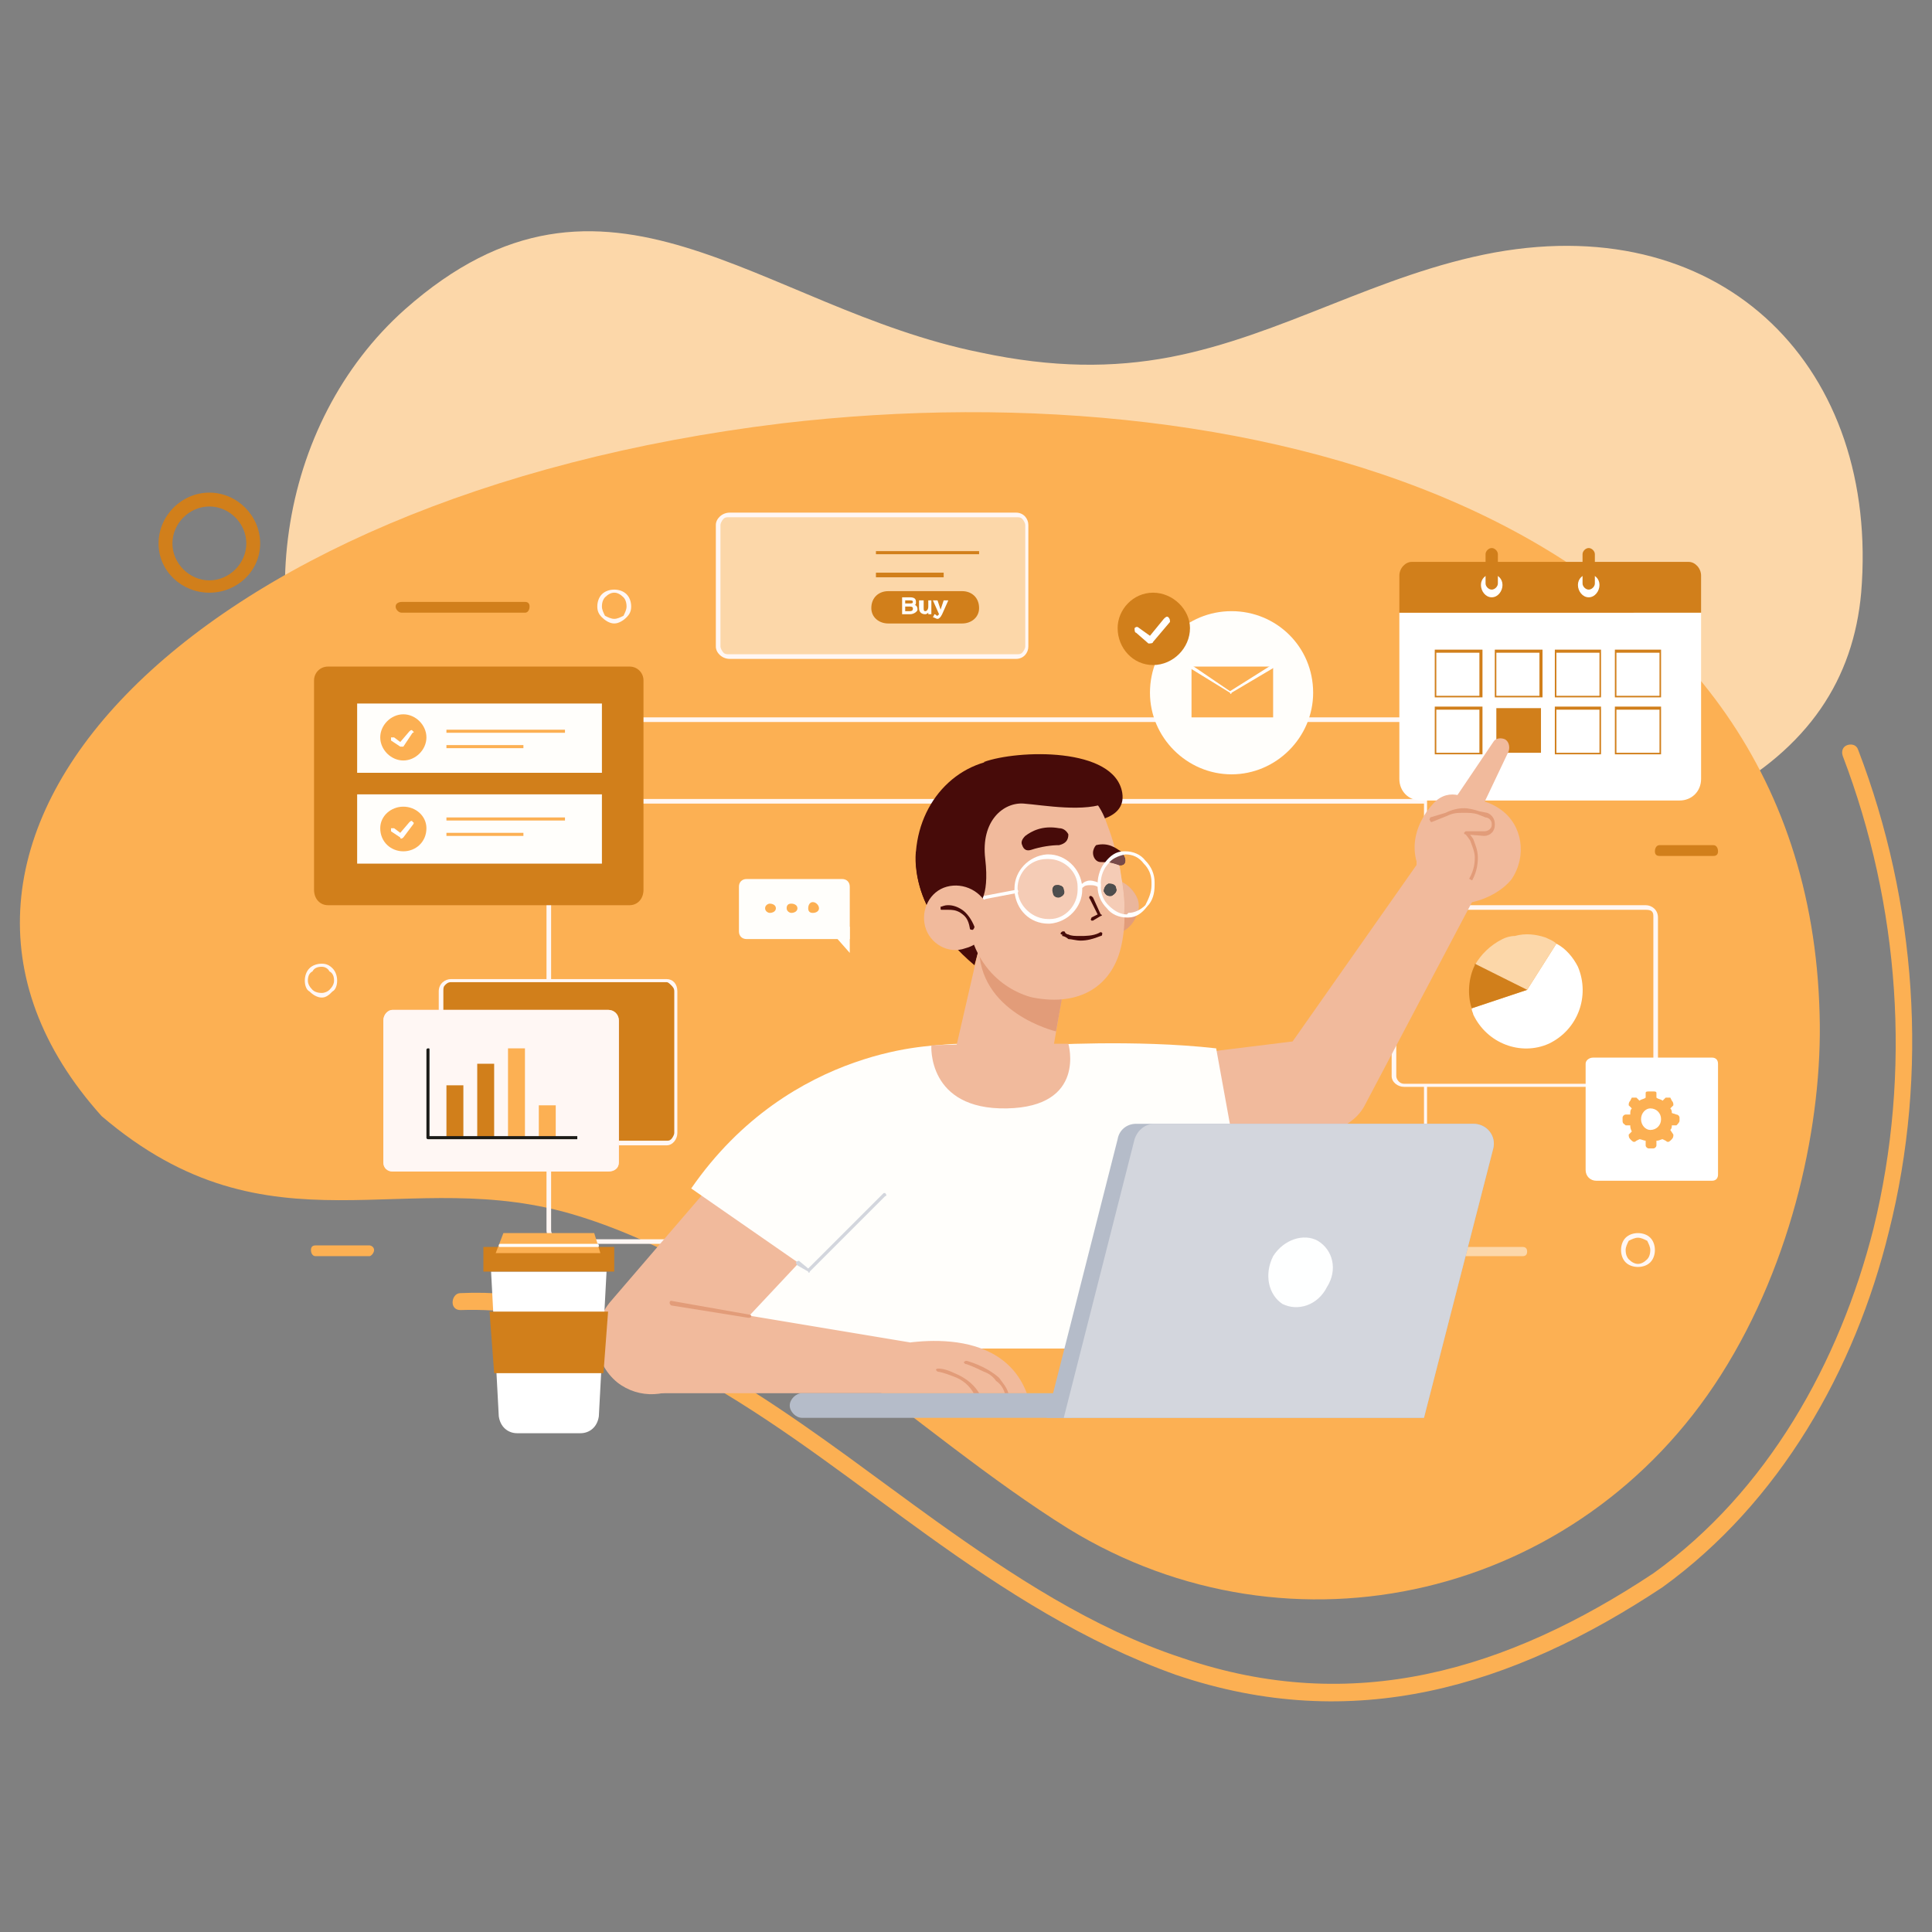 <?xml version="1.0" encoding="UTF-8"?>
<!DOCTYPE svg PUBLIC "-//W3C//DTD SVG 1.1//EN" "http://www.w3.org/Graphics/SVG/1.1/DTD/svg11.dtd">
<!-- Creator: CorelDRAW X7 -->
<svg xmlns="http://www.w3.org/2000/svg" xml:space="preserve" width="42.333mm" height="42.333mm" version="1.1" style="shape-rendering:geometricPrecision; text-rendering:geometricPrecision; image-rendering:optimizeQuality; fill-rule:evenodd; clip-rule:evenodd"
viewBox="0 0 1255 1255"
 xmlns:xlink="http://www.w3.org/1999/xlink">
 <rect x="0" y="0" width="1255" height="1255" fill="#808080" stroke="none"/>
 <defs>
  <style type="text/css">
   <![CDATA[
    .fil22 {fill:none}
    .fil1 {fill:#D17F1B}
    .fil0 {fill:#FCB053}
    .fil10 {fill:#1C1B17;fill-rule:nonzero}
    .fil17 {fill:#101010;fill-rule:nonzero}
    .fil16 {fill:#470B09;fill-rule:nonzero}
    .fil19 {fill:#4E4E4E;fill-rule:nonzero}
    .fil21 {fill:#774A49;fill-rule:nonzero}
    .fil14 {fill:#B5BCC9;fill-rule:nonzero}
    .fil4 {fill:#D17F1B;fill-rule:nonzero}
    .fil13 {fill:#D3D6DD;fill-rule:nonzero}
    .fil6 {fill:#D9A29D;fill-rule:nonzero}
    .fil12 {fill:#E29C79;fill-rule:nonzero}
    .fil20 {fill:#EAB69C;fill-rule:nonzero}
    .fil11 {fill:#F1BA9C;fill-rule:nonzero}
    .fil18 {fill:#F5CCB6;fill-rule:nonzero}
    .fil5 {fill:#FCB053;fill-rule:nonzero}
    .fil2 {fill:#FCD7A9;fill-rule:nonzero}
    .fil15 {fill:#FEFFFF;fill-rule:nonzero}
    .fil9 {fill:#FFD6CF;fill-rule:nonzero}
    .fil3 {fill:#FFF7F4;fill-rule:nonzero}
    .fil7 {fill:#FFFEFB;fill-rule:nonzero}
    .fil8 {fill:white;fill-rule:nonzero}
   ]]>
  </style>
 </defs>
 <g id="Layer_x0020_1">
  <g id="_2150489044176">
   <g>
    <g>
     <path class="fil0" d="M299 840c21,-1 41,1 61,6 91,20 174,89 248,142 49,35 102,70 160,89 111,38 211,8 306,-55 74,-53 121,-137 143,-224 25,-102 17,-210 -20,-307 -1,-3 0,-6 3,-7 3,-1 6,0 7,3 38,99 46,210 20,313 -22,90 -71,176 -147,231 -98,65 -201,96 -316,57 -59,-21 -112,-55 -162,-91 -88,-63 -189,-150 -303,-146 -3,0 -5,-2 -5,-5 0,-3 2,-6 5,-6z"/>
     <path class="fil1" d="M136 329c13,0 24,11 24,24 0,13 -11,24 -24,24 -13,0 -24,-11 -24,-24 0,-13 11,-24 24,-24zm0 -9c18,0 33,15 33,33 0,18 -15,32 -33,32 -18,0 -33,-14 -33,-32 0,-18 15,-33 33,-33z"/>
     <path class="fil2" d="M219 509c-59,-102 -39,-234 44,-308 131,-116 230,-1 374,28 47,10 86,10 123,3 73,-14 135,-54 211,-68 150,-27 250,76 238,221 -5,56 -34,101 -94,133 -299,-3 -597,-6 -896,-9z"/>
     <path class="fil0" d="M508 275c315,-37 666,64 674,384 2,69 -17,160 -64,234 -92,145 -279,189 -424,100 -101,-63 -199,-166 -318,-203 -112,-35 -200,29 -310,-65 -159,-177 54,-403 442,-450z"/>
    </g>
    <g>
     <polygon class="fil3" points="357,522 926,522 926,519 357,519 "/>
     <path class="fil3" d="M919 807l0 -2 -555 0c-2,0 -3,0 -4,-1 -1,-2 -2,-3 -2,-5l0 -324c0,-2 1,-3 2,-4 1,-1 2,-2 4,-2l555 0c1,0 3,1 4,2 1,1 2,2 2,4l0 324c0,2 -1,3 -2,5 -1,1 -3,1 -4,1l0 3c4,0 8,-4 8,-9l0 -324c0,-5 -4,-9 -8,-9l-555 0c-5,0 -9,4 -9,9l0 324c0,5 4,9 9,9l555 0 0 -1z"/>
     <path class="fil4" d="M341 398l-80 0c-2,0 -4,-2 -4,-4l0 0c0,-2 2,-3 4,-3l80 0c2,0 3,1 3,3l0 0c0,2 -1,4 -3,4z"/>
     <path class="fil4" d="M1113 556l-35 0c-2,0 -3,-1 -3,-3l0 0c0,-2 1,-4 3,-4l35 0c2,0 3,2 3,4l0 0c0,2 -1,3 -3,3z"/>
     <path class="fil5" d="M240 816l-35 0c-2,0 -3,-2 -3,-4l0 0c0,-2 1,-3 3,-3l35 0c1,0 3,1 3,3l0 0c0,2 -2,4 -3,4z"/>
     <path class="fil2" d="M989 816l-69 0c-2,0 -4,-1 -4,-3l0 0c0,-2 2,-3 4,-3l69 0c2,0 3,1 3,3l0 0c0,2 -1,3 -3,3z"/>
     <path class="fil6" d="M512 393l-7 0c-1,0 -3,-1 -3,-3l0 -6c0,-2 2,-3 3,-3l7 0c2,0 3,1 3,3l0 6c0,2 -1,3 -3,3z"/>
     <path class="fil3" d="M409 394l-2 0c0,2 -1,4 -2,6 -2,1 -4,2 -6,2 -2,0 -4,-1 -6,-2 -1,-2 -2,-4 -2,-6 0,-3 1,-5 2,-6 2,-2 4,-3 6,-3 2,0 4,1 6,3 1,1 2,3 2,6l3 0c0,-3 -1,-6 -3,-8 -2,-2 -5,-3 -8,-3 -3,0 -6,1 -8,3 -2,2 -3,5 -3,8 0,3 1,5 3,7 2,2 5,4 8,4 3,0 6,-2 8,-4 2,-2 3,-4 3,-7l-1 0z"/>
     <path class="fil3" d="M1073 812l-1 0c0,3 -1,5 -2,6 -2,2 -4,3 -6,3 -2,0 -4,-1 -6,-3 -1,-1 -2,-3 -2,-6 0,-2 1,-4 2,-6 2,-1 4,-2 6,-2 2,0 4,1 6,2 1,2 2,4 2,6l3 0c0,-3 -1,-6 -3,-8 -2,-2 -5,-3 -8,-3 -3,0 -6,1 -8,3 -2,2 -3,5 -3,8 0,3 1,6 3,8 2,2 5,3 8,3 3,0 6,-1 8,-3 2,-2 3,-5 3,-8l-2 0z"/>
     <path class="fil3" d="M218 637l-1 0c0,2 -1,4 -3,6 -1,1 -3,2 -5,2 -3,0 -5,-1 -6,-2 -2,-2 -3,-4 -3,-6 0,-3 1,-5 3,-6 1,-2 3,-3 6,-3 2,0 4,1 5,3 2,1 3,3 3,6l2 0c0,-3 -1,-6 -3,-8 -2,-2 -4,-3 -7,-3 -3,0 -6,1 -8,3 -2,2 -3,5 -3,8 0,3 1,6 3,7 2,2 5,4 8,4 3,0 5,-2 7,-4 2,-1 3,-4 3,-7l-1 0z"/>
     <path class="fil4" d="M409 588l-196 0c-5,0 -9,-4 -9,-10l0 -136c0,-5 4,-9 9,-9l196 0c5,0 9,4 9,9l0 136c0,6 -4,10 -9,10z"/>
     <polygon class="fil7" points="232,502 391,502 391,457 232,457 "/>
     <polygon class="fil7" points="232,561 391,561 391,516 232,516 "/>
     <polygon class="fil5" points="290,476 367,476 367,474 290,474 "/>
     <polygon class="fil5" points="290,486 340,486 340,484 290,484 "/>
     <polygon class="fil5" points="290,533 367,533 367,531 290,531 "/>
     <polygon class="fil5" points="290,543 340,543 340,541 290,541 "/>
     <path class="fil5" d="M277 479c0,8 -7,15 -15,15 -8,0 -15,-7 -15,-15 0,-8 7,-15 15,-15 8,0 15,7 15,15z"/>
     <path class="fil8" d="M254 481l6 4c0,0 1,0 2,0l6 -9c1,0 1,-1 0,-1 0,-1 -1,-1 -2,0l-6 7 -4 -3c-1,0 -1,0 -2,0 0,1 0,2 0,2z"/>
     <path class="fil5" d="M277 538c0,9 -7,15 -15,15 -8,0 -15,-6 -15,-15 0,-8 7,-14 15,-14 8,0 15,6 15,14z"/>
     <path class="fil8" d="M254 540l6 4c0,1 1,1 2,0l6 -8c1,-1 1,-2 0,-2 0,-1 -1,-1 -2,0l-6 7 -4 -3c-1,0 -1,0 -2,0 0,1 0,2 0,2z"/>
     <path class="fil4" d="M433 743l-140 0c-4,0 -7,-3 -7,-7l0 -92c0,-4 3,-7 7,-7l140 0c3,0 6,3 6,7l0 92c0,4 -3,7 -6,7z"/>
     <path class="fil3" d="M433 743l0 -2 -140 0c-2,0 -3,0 -4,-1 -1,-1 -1,-3 -1,-4l0 -92c0,-2 0,-3 1,-4 1,-1 2,-2 4,-2l140 0c1,0 2,1 3,2 1,1 2,2 2,4l0 92c0,1 -1,3 -2,4 -1,1 -2,1 -3,1l0 3c4,0 7,-4 7,-8l0 -92c0,-5 -3,-8 -7,-8l-140 0c-4,0 -8,3 -8,8l0 92c0,4 4,8 8,8l140 0 0 -1z"/>
     <path class="fil9" d="M395 761l-140 0c-3,0 -6,-2 -6,-6l0 -92c0,-4 3,-7 6,-7l140 0c4,0 7,3 7,7l0 92c0,4 -3,6 -7,6z"/>
     <path class="fil3" d="M395 761l-140 0c-3,0 -6,-2 -6,-6l0 -92c0,-4 3,-7 6,-7l140 0c4,0 7,3 7,7l0 92c0,4 -3,6 -7,6z"/>
     <polygon class="fil4" points="290,739 301,739 301,705 290,705 "/>
     <polygon class="fil4" points="310,739 321,739 321,691 310,691 "/>
     <polygon class="fil5" points="330,739 341,739 341,681 330,681 "/>
     <polygon class="fil5" points="350,739 361,739 361,718 350,718 "/>
     <path class="fil10" d="M375 740l-97 0c0,0 -1,0 -1,-1l0 -57c0,-1 1,-1 1,-1 1,0 1,0 1,1l0 56 96 0c0,0 0,1 0,1 0,1 0,1 0,1z"/>
     <path class="fil8" d="M1091 520l-168 0c-8,0 -14,-6 -14,-14l0 -108 196 0 0 108c0,8 -6,14 -14,14z"/>
     <path class="fil4" d="M1105 374l0 24 -196 0 0 -24c0,-5 4,-9 8,-9l180 0c4,0 8,4 8,9z"/>
     <path class="fil8" d="M1025 380c0,4 3,8 7,8 4,0 7,-4 7,-8 0,-4 -3,-7 -7,-7 -4,0 -7,3 -7,7z"/>
     <path class="fil4" d="M1032 383l0 0c2,0 4,-2 4,-4l0 -19c0,-2 -2,-4 -4,-4 -2,0 -4,2 -4,4l0 19c0,2 2,4 4,4z"/>
     <path class="fil8" d="M962 380c0,4 3,8 7,8 4,0 7,-4 7,-8 0,-4 -3,-7 -7,-7 -4,0 -7,3 -7,7z"/>
     <path class="fil4" d="M969 383l0 0c2,0 4,-2 4,-4l0 -19c0,-2 -2,-4 -4,-4 -2,0 -4,2 -4,4l0 19c0,2 2,4 4,4z"/>
     <polygon class="fil4" points="1010,452 1010,453 1040,453 1040,422 1010,422 1010,453 1010,453 1010,452 1011,452 1011,424 1039,424 1039,452 1010,452 1010,452 1011,452 "/>
     <polygon class="fil4" points="972,452 972,453 1002,453 1002,422 971,422 971,453 972,453 972,452 972,452 972,424 1000,424 1000,452 972,452 972,452 972,452 "/>
     <polygon class="fil4" points="933,452 933,453 963,453 963,422 932,422 932,453 933,453 933,452 933,452 933,424 961,424 961,452 933,452 933,452 933,452 "/>
     <polygon class="fil4" points="1010,489 1010,490 1040,490 1040,459 1010,459 1010,490 1010,490 1010,489 1011,489 1011,461 1039,461 1039,489 1010,489 1010,489 1011,489 "/>
     <polygon class="fil4" points="972,489 1001,489 1001,460 972,460 "/>
     <polygon class="fil4" points="1049,452 1049,453 1079,453 1079,422 1049,422 1049,453 1049,453 1049,452 1050,452 1050,424 1078,424 1078,452 1049,452 1049,452 1050,452 "/>
     <polygon class="fil4" points="1049,489 1049,490 1079,490 1079,459 1049,459 1049,490 1049,490 1049,489 1050,489 1050,461 1078,461 1078,489 1049,489 1049,489 1050,489 "/>
     <polygon class="fil4" points="933,489 933,490 963,490 963,459 932,459 932,490 933,490 933,489 933,489 933,461 961,461 961,489 933,489 933,489 933,489 "/>
     <path class="fil7" d="M853 450c0,29 -24,53 -53,53 -29,0 -53,-24 -53,-53 0,-30 24,-53 53,-53 29,0 53,23 53,53z"/>
     <polygon class="fil5" points="774,466 827,466 827,433 774,433 "/>
     <path class="fil8" d="M773 434l26 16c0,1 1,1 1,0l27 -16c1,-1 1,-1 0,-2 0,0 0,0 -1,0l-27 17 -25 -17c0,0 -1,0 -1,0 0,1 0,1 0,2z"/>
     <path class="fil4" d="M773 408c0,13 -11,24 -24,24 -13,0 -23,-11 -23,-24 0,-12 10,-23 23,-23 13,0 24,11 24,23z"/>
     <path class="fil8" d="M738 411l8 7c1,0 3,0 3,-1l11 -13c0,-1 0,-2 -1,-3 -1,-1 -2,0 -3,1l-9 11 -7 -5c-1,-1 -2,-1 -3,0 0,1 0,3 1,3z"/>
     <path class="fil7" d="M485 610l67 0 0 -34c0,-3 -2,-5 -5,-5l-62 0c-3,0 -5,2 -5,5l0 29c0,3 2,5 5,5z"/>
     <polygon class="fil7" points="552,602 552,619 537,602 "/>
     <path class="fil5" d="M504 590c0,2 -2,3 -4,3 -1,0 -3,-1 -3,-3 0,-2 2,-3 3,-3 2,0 4,1 4,3z"/>
     <path class="fil5" d="M518 590c0,2 -2,3 -4,3 -1,0 -3,-1 -3,-3 0,-2 1,-3 3,-3 2,0 4,1 4,3z"/>
     <path class="fil5" d="M532 590c0,2 -2,3 -4,3 -2,0 -3,-1 -3,-3 0,-2 1,-4 3,-4 2,0 4,2 4,4z"/>
     <path class="fil2" d="M660 427l-186 0c-4,0 -7,-3 -7,-7l0 -79c0,-4 3,-7 7,-7l186 0c4,0 7,3 7,7l0 79c0,4 -3,7 -7,7z"/>
     <path class="fil3" d="M660 427l0 -2 -186 0c-2,0 -3,0 -4,-1 -1,-1 -2,-3 -2,-4l0 -79c0,-1 1,-3 2,-4 1,-1 2,-1 4,-1l186 0c2,0 3,0 4,1 1,1 2,3 2,4l0 79c0,1 -1,3 -2,4 -1,1 -2,1 -4,1l0 3c5,0 8,-4 8,-8l0 -79c0,-4 -3,-8 -8,-8l-186 0c-5,0 -9,4 -9,8l0 79c0,4 4,8 9,8l186 0 0 -1z"/>
     <polygon class="fil4" points="569,360 636,360 636,358 569,358 "/>
     <polygon class="fil4" points="569,375 613,375 613,372 569,372 "/>
     <path class="fil4" d="M625 384l-48 0c-6,0 -11,4 -11,11 0,6 5,10 11,10l48 0c6,0 11,-4 11,-10 0,-7 -5,-11 -11,-11z"/>
     <path class="fil7" d="M593 395c0,0 0,-1 -2,-1l-3 0 0 3 3 0c2,0 2,-1 2,-2zm-5 -5l0 2 3 0c1,0 2,0 2,-1 0,-1 -1,-1 -2,-1l-3 0zm8 6c0,1 -2,3 -5,3l-5 0 0 -11 5 0c3,0 4,1 4,3 0,1 0,2 -1,2 1,0 2,1 2,3z"/>
     <path class="fil7" d="M605 390l0 9 -2 0 0 -1c0,0 -1,1 -2,1 -2,0 -4,-1 -4,-4l0 -5 3 0 0 5c0,1 0,2 1,2 1,0 2,-1 2,-3l0 -4 2 0z"/>
     <path class="fil7" d="M616 390l-4 9c-1,2 -2,3 -3,3 -1,0 -2,-1 -3,-1l1 -2c1,0 1,1 2,1 0,0 1,-1 1,-1l0 0 -4 -9 3 0 2 6 2 -6 3 0z"/>
     <path class="fil5" d="M1069 705l-157 0c-3,0 -6,-3 -6,-6l0 -103c0,-4 3,-7 6,-7l157 0c3,0 6,3 6,7l0 103c0,3 -3,6 -6,6z"/>
     <path class="fil3" d="M1069 705l0 -1 -157 0c-3,0 -5,-3 -5,-5l0 -103c0,-2 0,-3 1,-4 1,-1 3,-1 4,-1l157 0c1,0 3,0 4,1 1,1 1,2 1,4l0 103c0,2 -2,5 -5,5l0 2c4,0 8,-3 8,-7l0 -103c0,-5 -4,-8 -8,-8l-157 0c-4,0 -8,3 -8,8l0 103c0,4 4,7 8,7l157 0 0 -1z"/>
     <path class="fil8" d="M1025 628c-3,-6 -8,-12 -14,-15l-19 30 -36 12c-1,-1 -1,-1 0,0 0,2 1,3 1,4 9,19 31,27 49,19 19,-9 27,-31 19,-50z"/>
     <path class="fil2" d="M976 610c-8,4 -14,10 -18,17l34 16 19 -30c-2,-2 -5,-3 -7,-4 -6,-2 -13,-3 -20,-1 -3,0 -6,1 -8,2z"/>
     <path class="fil4" d="M958 626c0,0 0,1 0,1 -4,8 -5,19 -2,28l36 -12 -34 -17z"/>
     <path class="fil8" d="M1112 767l-75 0c-4,0 -7,-3 -7,-7l0 -69c0,-2 2,-4 5,-4l77 0c3,0 4,2 4,4l0 72c0,2 -1,4 -4,4z"/>
     <path class="fil5" d="M1072 734c-3,0 -6,-3 -6,-7 0,-4 3,-7 6,-7 4,0 7,3 7,7l0 0c0,4 -3,7 -7,7zm17 -10l-3 -1c0,-1 0,-2 -1,-3l2 -2c0,-1 0,-2 -1,-3l-1 -2c-1,0 -2,0 -3,0l-2 2c-1,-1 -3,-1 -4,-2l0 -3c0,-1 -1,-1 -2,-1l-3 0c-1,0 -2,0 -2,1l0 3c-1,1 -3,1 -4,2l-2 -2c-1,0 -2,0 -3,0l-1 2c-1,1 -1,2 -1,3l2 2c-1,1 -1,2 -1,4l-3 0c-1,0 -2,1 -2,2l0 2c0,2 1,2 2,3l3 0c0,1 0,2 1,4l-2 2c0,1 0,2 1,3l1 1c1,1 2,1 3,0l2 -1c1,0 3,1 4,1l0 3c0,1 1,2 2,2l3 0c1,0 2,-1 2,-2l0 -3c2,0 3,-1 4,-1l2 1c1,1 2,1 3,0l1 -1c1,-1 1,-2 1,-3l-2 -3c1,-1 1,-2 1,-3l3 0c1,-1 2,-2 2,-3l0 -2c0,-1 -1,-2 -2,-2z"/>
     <path class="fil11" d="M982 571c-11,14 -38,22 -52,11 -15,-10 -11,-35 0,-49 10,-15 30,-18 45,-7 14,10 17,30 7,45z"/>
     <path class="fil11" d="M955 520c0,0 -13,-10 -24,2 -12,13 -21,37 3,58l21 -60z"/>
     <path class="fil11" d="M961 528l19 -40c1,-3 0,-7 -3,-8 -3,-1 -6,0 -7,2l-27 40 18 6z"/>
     <path class="fil12" d="M930 534l10 -4c4,-2 7,-2 11,-2 3,0 6,0 9,1l5 2c2,0 4,2 4,4l0 1 0 0c0,2 -2,4 -5,4l0 0 -12 0c0,0 0,0 -1,1 0,0 0,1 1,1l0 0 0 0 0 0 0 0 0 0c0,0 1,1 3,4 1,3 3,7 3,11 0,5 -1,10 -5,16 0,1 0,1 1,2 0,0 1,0 1,-1 4,-6 5,-12 5,-17 0,-5 -2,-9 -3,-12 -2,-3 -4,-5 -4,-5l-1 1 0 1 12 1 0 0c4,0 7,-3 7,-7l0 0c0,0 0,0 0,-1 0,-3 -2,-6 -5,-7l-5 -1c-3,-1 -7,-2 -10,-2 -4,0 -8,1 -12,3l-10 3c0,1 -1,1 0,2 0,1 1,1 1,1z"/>
     <path class="fil11" d="M833 686l92 -131 37 20 -76 144c-10,17 -34,21 -49,8l0 0c-11,-11 -13,-28 -4,-41z"/>
     <path class="fil11" d="M722 691l130 -16c18,1 35,7 36,26 1,19 -14,36 -33,37l-133 26c-18,1 -34,-6 -39,-24 -6,-25 13,-50 39,-49z"/>
     <path class="fil7" d="M790 681l14 77 -79 14 -49 -93c0,0 61,-4 114,2z"/>
     <path class="fil7" d="M627 678l0 0c-1,0 -78,-2 -116,51 -37,51 -37,141 -37,146 0,1 0,1 1,1l299 0c0,0 1,0 1,-1l-34 -140c-6,-27 -30,-51 -58,-56 -15,-2 -32,-1 -56,-1z"/>
     <path class="fil11" d="M507 717l-110 128c-14,16 -12,40 4,53 14,11 34,10 47,-2l105 -112 -46 -67z"/>
     <polygon class="fil11" points="424,905 594,905 591,872 453,849 "/>
     <path class="fil11" d="M575 875c0,0 73,-20 92,30l-73 0 -19 -30z"/>
     <path class="fil12" d="M627 886l0 0c1,0 6,2 12,5 3,1 6,3 8,6 3,2 5,5 6,9 0,0 1,1 2,1 0,-1 0,-1 0,-2 -1,-4 -4,-7 -6,-10 -9,-8 -21,-11 -21,-11 -1,0 -1,0 -2,1 0,0 1,1 1,1z"/>
     <path class="fil12" d="M609 891l0 0c1,0 5,1 10,3 6,2 11,6 14,12 1,1 1,1 2,1 1,-1 1,-2 1,-2 -4,-7 -11,-11 -16,-13 -6,-3 -10,-3 -10,-3 -1,0 -2,0 -2,1 0,0 1,1 1,1z"/>
     <path class="fil12" d="M487 854l-51 -9c-1,0 -1,1 -1,1 0,1 0,1 1,2l50 8c1,0 2,0 2,-1 0,-1 -1,-1 -1,-1z"/>
     <path class="fil7" d="M612 679c0,0 -98,-1 -163,93l85 59 75 -75 3 -77z"/>
     <path class="fil13" d="M574 775l-49 49 -6 -5c0,0 -1,0 -2,1 0,0 0,1 1,2l7 4c0,1 1,1 1,0l49 -49c1,0 1,-1 0,-2 0,0 -1,0 -1,0z"/>
     <path class="fil14" d="M521 921l175 0 0 -16 -175 0c-4,0 -8,4 -8,8 0,4 4,8 8,8z"/>
     <path class="fil14" d="M680 921l245 0 45 -175c2,-8 -4,-16 -13,-16l-219 0c-6,0 -11,4 -12,10l-46 181z"/>
     <path class="fil13" d="M691 921l234 0 45 -175c2,-8 -4,-16 -13,-16l-207 0c-6,0 -11,4 -13,10l-46 181z"/>
     <path class="fil15" d="M827 816c-6,12 -3,25 6,31 10,5 23,1 29,-11 7,-11 4,-24 -6,-30 -9,-5 -22,-1 -29,10z"/>
     <path class="fil16" d="M595 553c0,0 -6,37 38,74l5 -18 -43 -56z"/>
     <path class="fil16" d="M704 534c0,0 28,0 25,-19 -5,-30 -68,-28 -90,-20l65 39z"/>
     <path class="fil16" d="M722 562c-2,35 -33,62 -69,60 -35,-2 -60,-33 -58,-69 3,-36 31,-63 67,-60 36,2 63,33 60,69z"/>
     <path class="fil12" d="M705 594c3,9 13,15 22,12 9,-3 14,-13 12,-22 -3,-9 -13,-14 -22,-11 -9,2 -14,12 -12,21z"/>
     <path class="fil11" d="M692 635l-8 47c-2,18 -19,30 -37,26 -17,-3 -31,-6 -27,-23l23 -100 49 50z"/>
     <path class="fil12" d="M686 670c0,0 -51,-12 -50,-56l55 28 -5 28z"/>
     <path class="fil11" d="M695 508c12,5 20,15 24,27 7,18 16,53 9,81 -6,24 -26,38 -57,32 0,0 -38,-7 -43,-54 -7,-66 33,-100 67,-86z"/>
     <path class="fil17" d="M717 579c1,2 3,4 5,3 2,-1 4,-3 3,-5 0,-2 -3,-3 -5,-3 -2,1 -3,3 -3,5z"/>
     <path class="fil17" d="M684 580c0,2 2,3 4,3 3,-1 4,-3 3,-5 0,-2 -2,-4 -5,-3 -2,0 -3,3 -2,5z"/>
     <path class="fil16" d="M708 584l5 10 -4 2c0,1 -1,1 0,2 0,0 1,0 1,0l5 -3c1,0 1,-1 0,-1l-5 -11c-1,-1 -1,-1 -2,-1 0,0 -1,1 0,2z"/>
     <path class="fil16" d="M694 542l0 0c0,4 -2,6 -6,7 -5,0 -12,1 -18,3 -3,1 -5,0 -6,-3 -1,-2 0,-4 2,-6 4,-3 11,-7 22,-5 3,0 5,2 6,4z"/>
     <path class="fil16" d="M710 554c0,3 2,6 5,6 3,0 8,0 12,2 2,1 4,-1 4,-3 0,-2 -1,-5 -3,-6 -3,-2 -8,-6 -16,-4 -1,1 -2,3 -2,5z"/>
     <path class="fil18" d="M681 599c-11,0 -20,-9 -21,-20 0,-12 8,-22 20,-23 0,0 0,0 1,0 11,0 20,9 21,20 0,12 -8,22 -20,23 0,0 -1,0 -1,0zm6 -24c0,0 0,0 -1,0 -2,0 -3,3 -2,5 0,2 2,3 3,3 1,0 1,0 1,0 3,-1 4,-3 3,-5 0,-2 -2,-3 -4,-3z"/>
     <path class="fil19" d="M687 583c-1,0 -3,-1 -3,-3 -1,-2 0,-5 2,-5 1,0 1,0 1,0 2,0 4,1 4,3 1,2 0,4 -3,5 0,0 0,0 -1,0z"/>
     <path class="fil5" d="M739 593c1,-3 1,-6 0,-9 -2,-5 -6,-9 -10,-11 -1,-4 -1,-8 -2,-11 0,0 0,0 0,0 1,0 1,0 1,0 2,0 3,-1 3,-3 0,-2 -1,-3 -2,-5 1,0 1,0 1,0 1,0 1,0 1,0 10,0 18,9 18,19 1,9 -4,17 -10,20z"/>
     <path class="fil20" d="M732 595c-1,0 -1,0 -2,0 1,-8 0,-15 -1,-22 4,2 8,6 10,11 1,3 1,6 0,9 -2,1 -4,2 -6,2 -1,0 -1,0 -1,0z"/>
     <path class="fil18" d="M730 595c-8,-1 -15,-9 -16,-20 0,-6 2,-11 5,-15 2,0 5,1 8,2 1,3 1,7 2,11 1,7 2,14 1,22zm-9 -21c0,0 0,0 -1,0 -2,1 -3,3 -3,5 1,2 2,3 4,3 1,0 1,0 1,0 2,-1 4,-3 3,-5 0,-2 -2,-3 -4,-3z"/>
     <path class="fil19" d="M721 582c-2,0 -3,-1 -4,-3 0,-2 1,-4 3,-5 1,0 1,0 1,0 2,0 4,1 4,3 1,2 -1,4 -3,5 0,0 0,0 -1,0z"/>
     <path class="fil21" d="M728 562c0,0 0,0 -1,0 0,0 0,0 0,0 -3,-1 -6,-2 -8,-2 3,-3 6,-5 10,-6 1,2 2,3 2,5 0,2 -1,3 -3,3z"/>
     <path class="fil8" d="M702 576l-2 0c0,1 0,1 0,2 0,10 -8,19 -18,19 0,0 -1,0 -1,0 -10,0 -19,-8 -20,-18 0,-1 0,-1 0,-2 0,-10 8,-19 19,-19 0,0 1,0 1,0 10,0 19,8 19,18l2 0 1 0c-1,-12 -11,-21 -22,-21 -1,0 -1,0 -1,0 -12,1 -21,11 -21,22 0,1 0,1 0,2 1,12 10,21 22,21 0,0 1,0 1,0 12,-1 21,-11 21,-22 0,-1 0,-1 0,-2l-1 0z"/>
     <path class="fil8" d="M749 573l-1 0c0,1 0,1 0,2 0,5 -2,9 -4,13 -3,3 -7,5 -11,5 -1,1 -1,1 -1,1 -4,0 -8,-2 -12,-6 -3,-3 -5,-7 -5,-13 0,0 0,0 0,-1 0,-5 2,-10 5,-13 2,-3 6,-5 11,-6 0,0 0,0 0,0 5,0 9,2 12,6 3,3 5,7 5,12l1 0 1 0c0,-5 -2,-10 -6,-14 -3,-4 -8,-6 -13,-6 0,0 0,0 -1,0 -5,0 -9,3 -12,7 -3,3 -5,9 -5,14 0,1 0,1 0,2 0,5 2,10 6,14 3,4 8,6 13,6 0,0 1,0 1,0 5,0 9,-3 12,-7 4,-4 5,-9 5,-14 0,-1 0,-1 0,-2l-1 0z"/>
     <path class="fil8" d="M702 577l0 0 0 0 0 0 0 0 0 0c0,0 1,0 2,-1 1,-1 3,-1 4,-1 2,0 3,0 5,1 1,1 1,1 2,0 0,0 0,-1 0,-2 -2,-1 -5,-2 -7,-2 -2,0 -4,1 -5,2 -1,1 -2,1 -2,1 -1,1 -1,2 0,2 0,1 1,1 1,0z"/>
     <path class="fil8" d="M660 578l-21 4c0,0 -1,1 -1,1 1,1 1,2 2,1l21 -4c0,0 1,-1 0,-2 0,0 0,-1 -1,0z"/>
     <path class="fil16" d="M689 606l0 0c0,1 0,1 1,1 0,0 0,0 0,0 0,0 0,1 0,1 1,0 3,1 4,2 2,0 5,1 8,1 4,0 8,-1 13,-3 1,0 1,-1 1,-2 0,0 -1,-1 -2,0 -4,2 -9,2 -12,2 -4,0 -6,0 -8,-1 -1,0 -2,-1 -2,-1 0,0 0,0 0,0l-1 0 0 0 1 0 -1 0 0 0 1 0 -1 0 1 0c0,0 0,0 0,0l-1 0 1 0 -1 0 1 1 0 -1 -1 0 1 1c0,-1 0,-2 -1,-2 -1,0 -1,0 -2,1z"/>
     <path class="fil16" d="M635 588c0,0 8,-4 5,-30 -3,-25 12,-37 25,-36 13,1 40,6 55,-1 0,0 -20,-28 -63,-16 -44,12 -35,77 -35,77l13 6z"/>
     <path class="fil11" d="M601 602c3,11 15,18 26,14 12,-3 18,-15 15,-26 -4,-11 -16,-17 -27,-14 -11,3 -17,15 -14,26z"/>
     <path class="fil16" d="M612 591l0 0c0,0 2,0 4,0 2,0 5,0 8,2 3,2 5,4 6,10 0,1 1,1 2,1 0,0 1,-1 1,-2 -2,-5 -5,-9 -8,-11 -3,-2 -6,-3 -9,-3 -3,0 -4,1 -5,1 0,0 0,1 0,1 0,1 0,1 1,1z"/>
     <path class="fil11" d="M605 679l33 -1 41 0 15 0c0,0 12,41 -40,42 -52,1 -49,-41 -49,-41z"/>
     <path class="fil8" d="M319 826l5 94c1,7 6,11 12,11l41 0c6,0 11,-4 12,-11l5 -94 -75 0z"/>
     <polygon class="fil4" points="314,826 399,826 399,810 314,810 "/>
     <polygon class="fil5" points="322,814 327,801 386,801 390,814 "/>
     <path class="fil8" d="M325 810l63 0c1,0 1,0 1,-1 0,0 0,-1 -1,-1l-63 0c-1,0 -1,1 -1,1 0,1 0,1 1,1z"/>
     <polygon class="fil4" points="392,892 321,892 318,852 395,852 "/>
    </g>
   </g>
   <rect class="fil22" width="1255" height="1255"/>
  </g>
 </g>
</svg>
